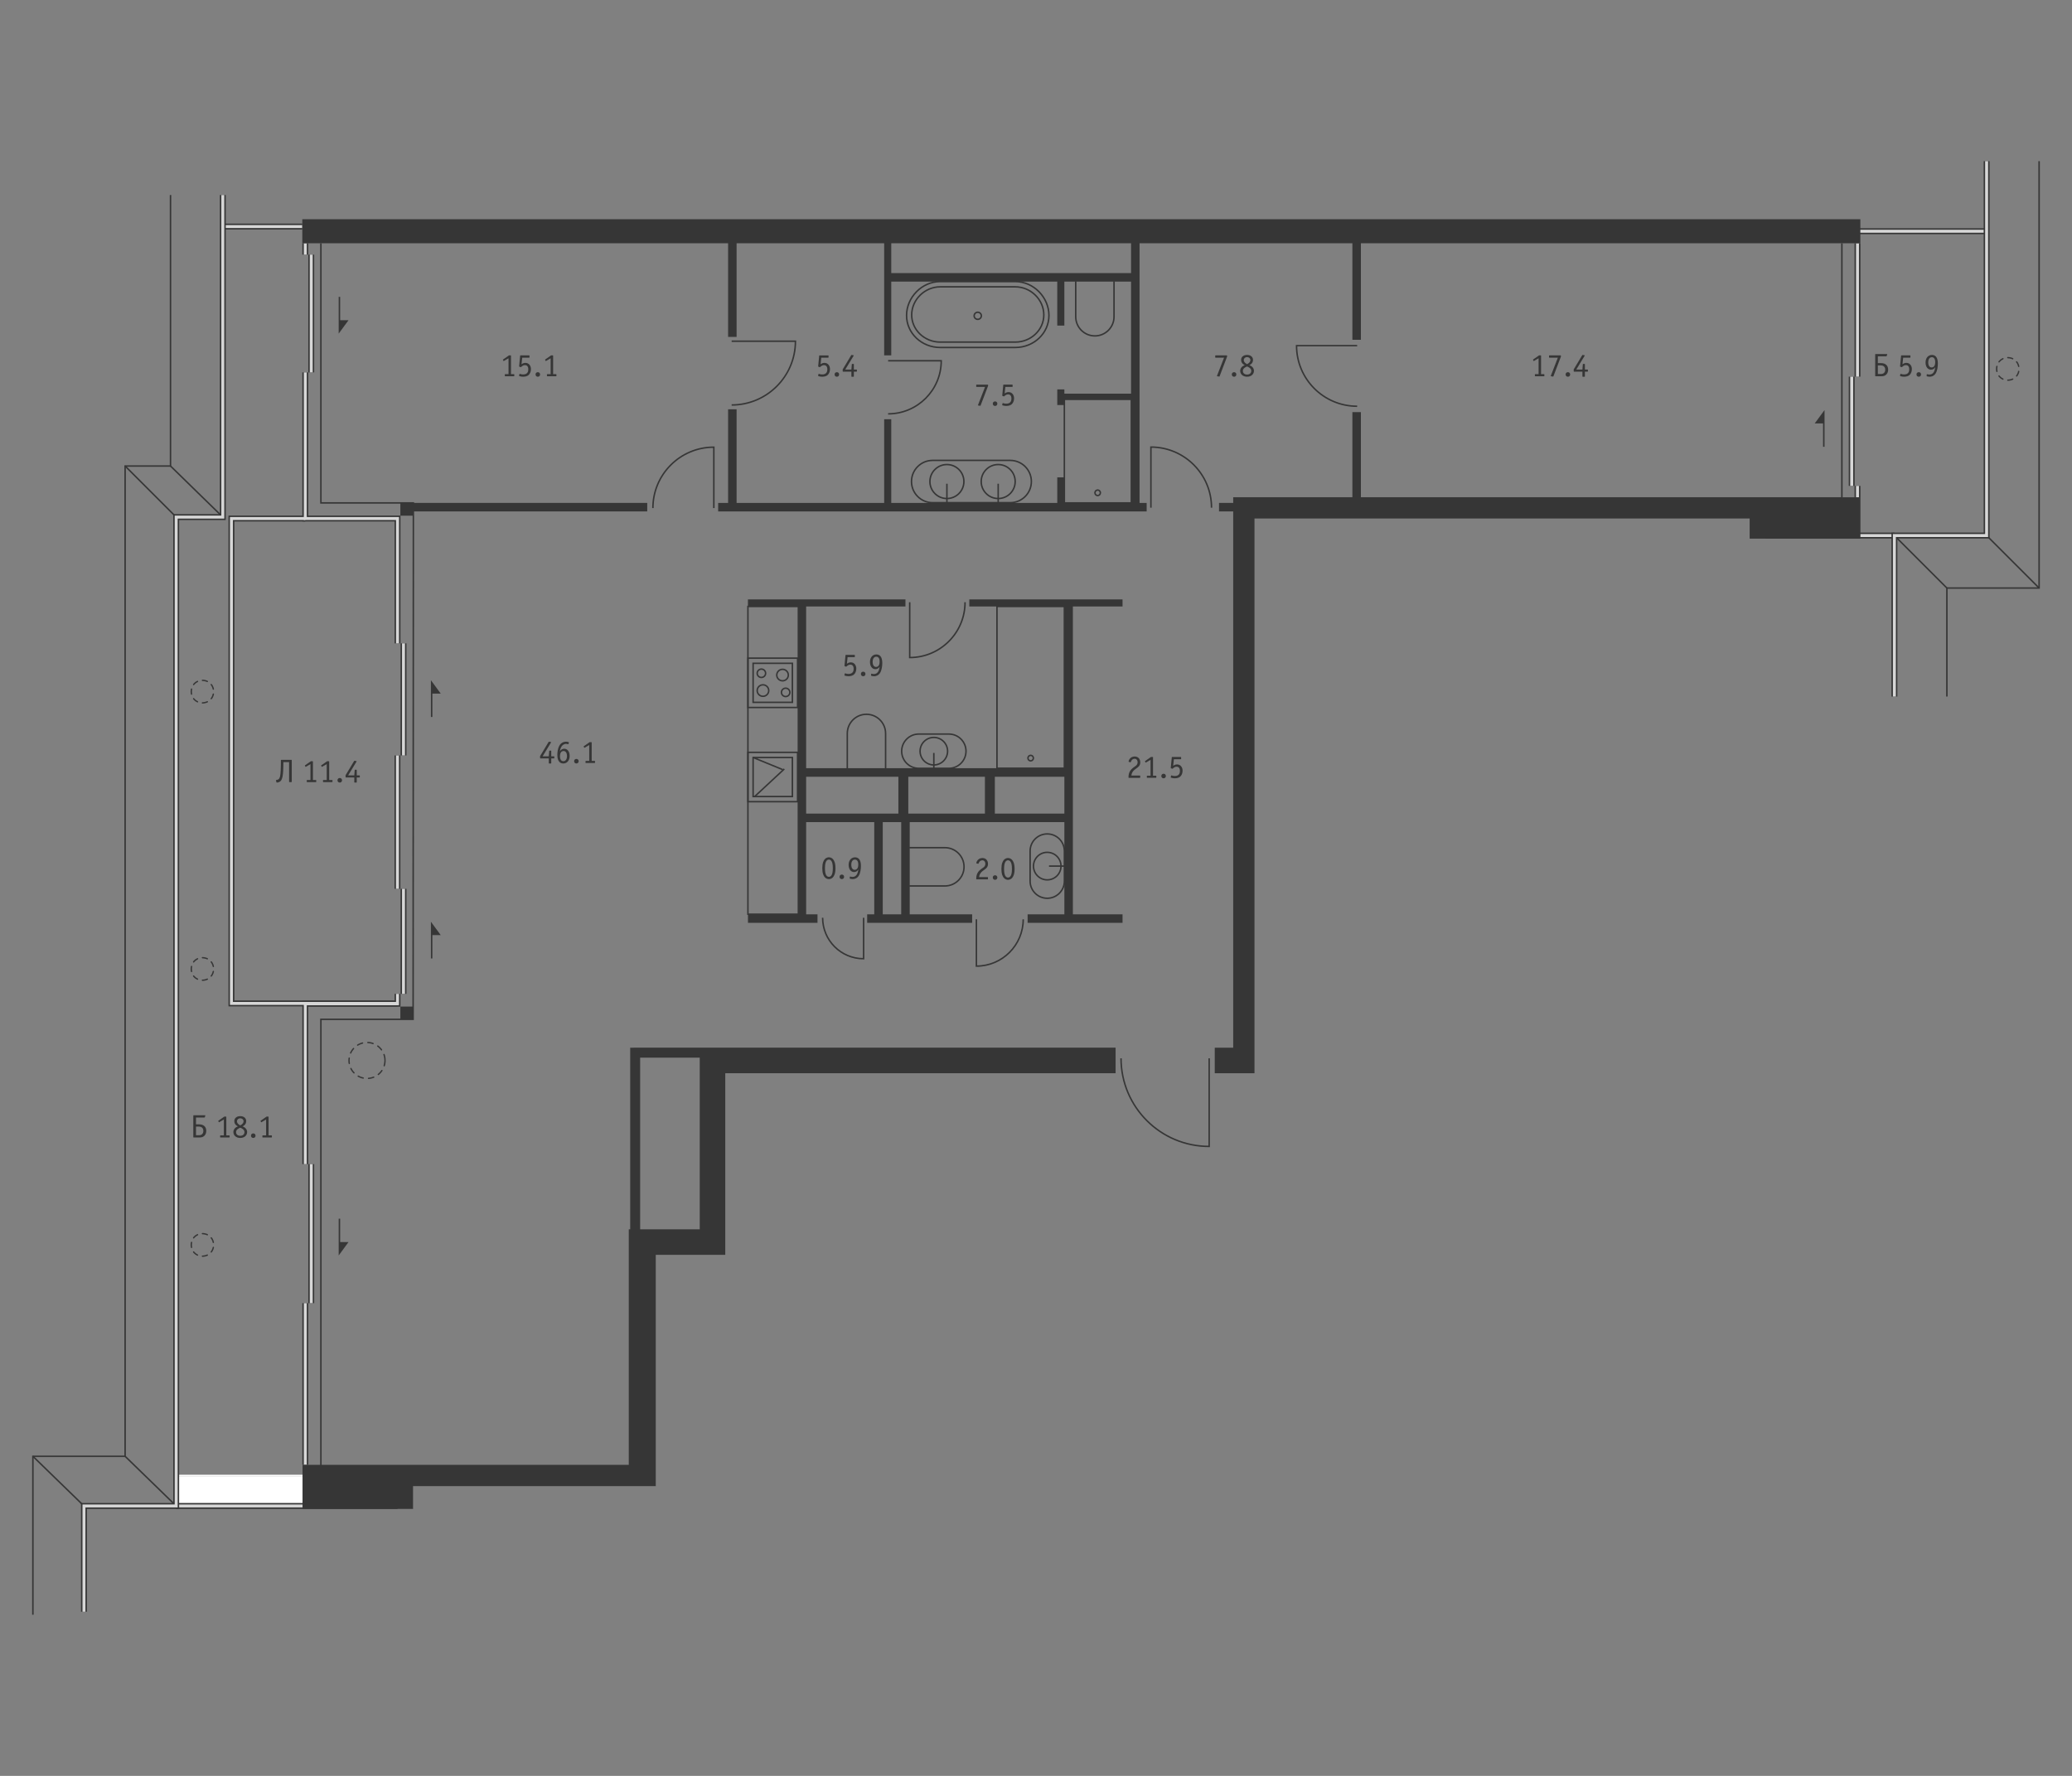 <?xml version="1.0" encoding="utf-8"?>
<!-- Generator: Adobe Illustrator 26.2.1, SVG Export Plug-In . SVG Version: 6.00 Build 0)  -->
<svg version="1.1" id="Слой_1" xmlns="http://www.w3.org/2000/svg" xmlns:xlink="http://www.w3.org/1999/xlink" x="0px" y="0px"
	 viewBox="0 0 630 540" style="enable-background:new 0 0 630 540;" xml:space="preserve">
<rect x="0" y="0" width="630" height="540" fill="#808080" stroke="none"/>
<style type="text/css">
	.st0{fill:#FFFFFF;}
	.st1{fill:none;stroke:#363636;stroke-width:0.449;stroke-miterlimit:10;}
	.st2{fill:none;stroke:#363636;stroke-width:1.798;stroke-miterlimit:10;}
	.st3{fill:none;stroke:#D7D7D7;stroke-width:0.899;stroke-miterlimit:10;}
	
		.st4{fill:none;stroke:#363636;stroke-width:0.407;stroke-linecap:round;stroke-miterlimit:10;stroke-dasharray:1.627,1.627;}
	
		.st5{fill:none;stroke:#363636;stroke-width:0.407;stroke-linecap:round;stroke-miterlimit:10;stroke-dasharray:1.537,1.537;}
	.st6{fill:none;stroke:#363636;stroke-width:0.449;stroke-miterlimit:10;}
	.st7{fill:#363636;}
</style>
<g id="Fiat_x5F_fill">
</g>
<g id="MOP">
</g>
<g id="Doors">
</g>
<g id="Furniture">
</g>
<g id="Windows">
</g>
<g id="Partitions">
</g>
<g id="Walls">
</g>
<g id="Pylons">
</g>
<g id="Facade">
</g>
<g id="Areas">
	<g>
		<rect x="92.825" y="448.453" class="st0" width="102.459" height="0.409"/>
		<rect x="53.571" y="448.862" class="st0" width="39.254" height="8.895"/>
		<polygon class="st0" points="53.571,448.862 92.825,448.862 92.825,448.453 195.284,448.453 
			195.284,448.431 53.571,448.431 		"/>
		<path class="st1" d="M367.653,321.8v26.801c-14.8,0-26.801-12.001-26.801-26.801"/>
		<path class="st1" d="M349.94,154.368l-0-18.426
			c10.176-0,18.427,8.251,18.427,18.426"/>
		<path class="st1" d="M412.647,105.101l-18.426-0c0,10.176,8.251,18.427,18.426,18.427"/>
		<path class="st1" d="M276.602,183.118l-0,16.825c9.291,0,16.825-7.534,16.825-16.825"/>
		<path class="st1" d="M296.878,279.536v14.236c7.862,0,14.236-6.375,14.236-14.236"/>
		<path class="st1" d="M262.581,279.066l0,12.458
			c-6.88,0-12.458-5.578-12.458-12.458"/>
		<path class="st1" d="M270.037,109.693l16.151-0c0,8.919-7.232,16.151-16.151,16.151"/>
		<path class="st1" d="M217.042,154.498l0-18.524c-10.229,0-18.524,8.294-18.524,18.524"/>
		<path class="st1" d="M222.461,103.745l19.398-0c0,10.712-8.686,19.398-19.398,19.398"/>
		<g>
			<ellipse class="st1" cx="318.417" cy="263.358" rx="4.185" ry="4.185"/>
			<path class="st1" d="M313.209,258.783c0-2.875,2.331-5.208,5.208-5.208
				c2.877,0,5.208,2.333,5.208,5.208v9.148c0,2.877-2.331,5.209-5.208,5.209
				c-2.877,0-5.208-2.333-5.208-5.209V258.783z"/>
			<line class="st1" x1="323.625" y1="263.357" x2="318.957" y2="263.357"/>
		</g>
		<g>
			<ellipse class="st1" cx="283.936" cy="228.415" rx="4.185" ry="4.185"/>
			<path class="st1" d="M288.511,223.207c2.875,0,5.208,2.331,5.208,5.208
				c0,2.877-2.333,5.208-5.208,5.208h-9.148c-2.877,0-5.209-2.331-5.209-5.208
				c0-2.877,2.333-5.208,5.209-5.208H288.511z"/>
			<line class="st1" x1="283.936" y1="233.623" x2="283.936" y2="228.955"/>
		</g>
		<path class="st1" d="M276.479,269.398h10.81c3.22,0,5.831-2.606,5.831-5.824
			c0-3.216-2.611-5.824-5.831-5.824h-10.81"/>
		<path class="st1" d="M269.268,233.839v-10.81c0-3.22-2.606-5.831-5.824-5.831
			c-3.216,0-5.824,2.611-5.824,5.831v10.809"/>
		<path class="st1" d="M338.724,85.498v10.81c0,3.22-2.606,5.831-5.824,5.831
			c-3.216,0-5.824-2.611-5.824-5.831V85.498"/>
		<g>
			<path class="st1" d="M293.078,146.422c0,2.855-2.314,5.168-5.168,5.168
				s-5.168-2.314-5.168-5.168c0-2.855,2.314-5.168,5.168-5.168
				S293.078,143.568,293.078,146.422z"/>
			<path class="st1" d="M283.571,139.992c-3.551,0-6.429,2.881-6.429,6.43
				c0,3.551,2.879,6.431,6.429,6.431h23.594c3.553,0,6.429-2.881,6.429-6.431
				c0-3.549-2.877-6.43-6.429-6.43H283.571z"/>
			<line class="st1" x1="287.91" y1="152.853" x2="287.91" y2="147.09"/>
			<path class="st1" d="M308.673,146.422c0,2.855-2.314,5.168-5.168,5.168
				s-5.168-2.314-5.168-5.168c0-2.855,2.314-5.168,5.168-5.168
				S308.673,143.568,308.673,146.422z"/>
			<line class="st1" x1="303.504" y1="152.853" x2="303.504" y2="147.09"/>
		</g>
		<g>
			<path class="st1" d="M297.289,94.947c0.608,0,1.099,0.484,1.099,1.079
				c0,0.595-0.491,1.077-1.099,1.077c-0.606,0-1.099-0.482-1.099-1.077
				C296.19,95.431,296.683,94.947,297.289,94.947z"/>
			<path class="st1" d="M285.895,85.616c-5.662,0-10.254,4.873-10.254,10.299
				s4.592,9.748,10.254,9.748l22.788-0c5.664,0,10.254-4.322,10.254-9.748
				s-4.59-10.299-10.254-10.299L285.895,85.616z"/>
			<path class="st1" d="M317.378,95.748c0,4.562-3.9,8.275-8.695,8.275l-22.788,0
				c-4.795,0-8.695-3.713-8.695-8.275c0-4.562,3.9-8.53,8.695-8.53
				l22.788-0C313.478,87.218,317.378,91.186,317.378,95.748z"/>
		</g>
		<g>
			<path class="st1" d="M313.378,229.676c-0.459,0-0.829,0.378-0.829,0.842
				c0,0.466,0.37,0.842,0.829,0.842c0.457,0,0.829-0.376,0.829-0.842
				C314.207,230.053,313.835,229.676,313.378,229.676z"/>
			<rect x="303.133" y="184.412" class="st1" width="20.491" height="49.18"/>
		</g>
		<g>
			<path class="st1" d="M333.749,149.004c-0.459,0-0.829,0.378-0.829,0.842
				c0,0.466,0.37,0.842,0.829,0.842c0.457,0,0.829-0.376,0.829-0.842
				C334.578,149.381,334.207,149.004,333.749,149.004z"/>
			<rect x="323.623" y="121.431" class="st1" width="20.373" height="31.491"/>
		</g>
		<g>
			<rect x="227.409" y="228.769" class="st1" width="15.099" height="15.003"/>
			<rect x="228.985" y="230.335" class="st1" width="11.945" height="11.87"/>
			<rect x="227.409" y="200.124" class="st1" width="15.099" height="15.003"/>
			<rect x="228.985" y="201.692" class="st1" width="11.945" height="11.87"/>
			<line class="st1" x1="237.997" y1="234.028" x2="228.985" y2="230.335"/>
			<line class="st1" x1="238.468" y1="233.821" x2="229.456" y2="242.206"/>
			<path class="st1" d="M231.982,211.73c0.971,0,1.758-0.78,1.758-1.745
				c0-0.964-0.787-1.748-1.758-1.748c-0.97,0-1.758,0.784-1.758,1.748
				C230.224,210.949,231.011,211.73,231.982,211.73z"/>
			<path class="st1" d="M231.506,205.996c0.709,0,1.282-0.57,1.282-1.274
				c0-0.702-0.573-1.272-1.282-1.272c-0.707,0-1.282,0.57-1.282,1.272
				C230.224,205.426,230.799,205.996,231.506,205.996z"/>
			<path class="st1" d="M237.935,203.523c-0.97,0-1.758,0.78-1.758,1.745
				c0,0.964,0.787,1.748,1.758,1.748c0.971,0,1.758-0.784,1.758-1.748
				C239.692,204.303,238.905,203.523,237.935,203.523z"/>
			<path class="st1" d="M238.881,209.255c-0.709,0-1.282,0.57-1.282,1.276
				c0,0.703,0.573,1.272,1.282,1.272c0.707,0,1.282-0.57,1.282-1.272
				C240.163,209.825,239.588,209.255,238.881,209.255z"/>
		</g>
		<path class="st1" d="M228.709,268.328"/>
		<polyline class="st1" points="243.15,277.985 227.409,277.985 227.409,184.412 243.6,184.412 
					"/>
		<polyline class="st2" points="92.825,157.67 70.371,157.67 70.371,305.115 120.845,305.115 		"/>
		<polyline class="st1" points="97.571,73.969 97.571,152.925 125.688,152.925 125.61,309.955 
			97.571,309.955 97.571,445.846 		"/>
		<line class="st1" x1="560.032" y1="73.969" x2="560.032" y2="151.213"/>
		<line class="st2" x1="564.777" y1="73.969" x2="564.777" y2="114.53"/>
		<line class="st2" x1="564.777" y1="70.312" x2="604.038" y2="70.312"/>
		<line class="st2" x1="564.777" y1="147.748" x2="564.777" y2="151.213"/>
		<line class="st2" x1="575.997" y1="162.847" x2="536.736" y2="162.847"/>
		<line class="st2" x1="92.825" y1="73.969" x2="92.825" y2="77.43"/>
		<polyline class="st2" points="92.825,113.236 92.825,157.67 120.866,157.67 120.866,195.631 		
			"/>
		<polyline class="st2" points="120.866,302.208 120.866,305.209 92.825,305.209 92.825,353.977 		
			"/>
		<line class="st2" x1="92.825" y1="396.254" x2="92.825" y2="445.414"/>
		<line class="st2" x1="53.571" y1="457.922" x2="120.866" y2="457.922"/>
		<line class="st3" x1="564.777" y1="73.969" x2="564.777" y2="114.53"/>
		<line class="st3" x1="564.777" y1="70.312" x2="604.038" y2="70.312"/>
		<line class="st3" x1="564.777" y1="147.748" x2="564.777" y2="151.213"/>
		<line class="st3" x1="575.997" y1="162.847" x2="536.736" y2="162.847"/>
		<line class="st2" x1="563.02" y1="114.53" x2="563.02" y2="147.748"/>
		<line class="st3" x1="563.02" y1="114.53" x2="563.02" y2="147.748"/>
		<line class="st3" x1="92.825" y1="73.969" x2="92.825" y2="77.43"/>
		<line class="st2" x1="94.633" y1="77.43" x2="94.633" y2="113.236"/>
		<line class="st3" x1="94.633" y1="77.43" x2="94.633" y2="113.236"/>
		<line class="st2" x1="122.687" y1="270.263" x2="122.687" y2="302.208"/>
		<line class="st3" x1="122.687" y1="270.263" x2="122.687" y2="302.208"/>
		<line class="st2" x1="122.687" y1="195.631" x2="122.687" y2="229.712"/>
		<line class="st3" x1="122.687" y1="195.631" x2="122.687" y2="229.712"/>
		<line class="st2" x1="94.633" y1="353.977" x2="94.633" y2="396.254"/>
		<line class="st3" x1="94.633" y1="353.977" x2="94.633" y2="396.254"/>
		<line class="st2" x1="67.748" y1="68.889" x2="91.917" y2="68.889"/>
		<line class="st3" x1="67.748" y1="68.889" x2="91.917" y2="68.889"/>
		<polyline class="st3" points="92.825,113.236 92.825,157.67 120.866,157.67 120.866,195.631 		
			"/>
		<polyline class="st3" points="120.866,302.208 120.866,305.209 92.825,305.209 92.825,353.977 		
			"/>
		<line class="st3" x1="92.825" y1="396.254" x2="92.825" y2="445.414"/>
		<line class="st3" x1="53.571" y1="457.922" x2="120.866" y2="457.922"/>
		<polyline class="st3" points="92.825,157.67 70.371,157.67 70.371,305.115 120.845,305.115 		"/>
		<line class="st2" x1="120.845" y1="270.263" x2="120.845" y2="229.712"/>
		<line class="st3" x1="120.845" y1="270.263" x2="120.845" y2="229.712"/>
		<circle class="st4" cx="111.592" cy="322.46" r="5.471"/>
		<g>
			<path class="st5" d="M61.552,298.068c4.534-0.14,4.533-6.721-0-6.86
				C57.018,291.348,57.019,297.929,61.552,298.068L61.552,298.068z"/>
		</g>
		<g>
			<path class="st5" d="M61.552,213.731c4.534-0.14,4.533-6.721-0-6.86
				C57.018,207.011,57.02,213.592,61.552,213.731L61.552,213.731z"/>
		</g>
		<g>
			<path class="st5" d="M61.552,381.973c4.534-0.14,4.533-6.721-0-6.86
				C57.018,375.253,57.019,381.833,61.552,381.973L61.552,381.973z"/>
		</g>
		<g>
			<path class="st5" d="M610.484,115.607c4.534-0.14,4.533-6.721-0-6.86
				C605.95,108.887,605.951,115.467,610.484,115.607L610.484,115.607z"/>
		</g>
		<polyline class="st6" points="51.846,59.301 51.846,141.706 38.041,141.706 38.041,442.823 
			10,442.823 10,490.995 		"/>
		<polyline class="st6" points="591.959,211.803 591.959,178.806 620,178.806 620,49.005 		"/>
		<polyline class="st2" points="25.53,490.085 25.53,457.922 53.571,457.922 53.571,157.236 
			67.748,157.236 67.748,59.301 		"/>
		<polyline class="st2" points="604.038,49.005 604.038,162.845 575.997,162.845 575.997,211.803 		
			"/>
		<path class="st6" d="M575.997,211.803"/>
		<path class="st6" d="M591.959,211.803"/>
		<line class="st6" x1="591.959" y1="178.806" x2="575.997" y2="162.845"/>
		<line class="st6" x1="620" y1="178.806" x2="604.038" y2="162.845"/>
		<line class="st6" x1="51.846" y1="141.706" x2="67.748" y2="157.236"/>
		<line class="st6" x1="38.041" y1="141.706" x2="53.571" y2="157.236"/>
		<line class="st6" x1="38.041" y1="442.823" x2="53.571" y2="457.922"/>
		<line class="st6" x1="10" y1="442.823" x2="25.53" y2="457.922"/>
		<polyline class="st3" points="25.53,490.085 25.53,457.922 53.571,457.922 53.571,157.236 
			67.748,157.236 67.748,59.301 		"/>
		<polyline class="st3" points="604.038,49.005 604.038,162.845 575.997,162.845 575.997,211.803 		
			"/>
		<g>
			<polygon class="st7" points="102.978,90.265 102.978,97.368 102.978,100 102.978,101.445 
				105.968,97.368 103.428,97.368 103.428,90.265 			"/>
			<polygon class="st7" points="131.02,206.831 131.02,208.276 131.02,210.908 131.02,218.011 
				131.469,218.011 131.469,210.908 134.009,210.908 			"/>
			<polygon class="st7" points="131.02,281.715 131.02,284.347 131.02,291.45 131.469,291.45 
				131.469,284.347 134.009,284.347 131.02,280.27 			"/>
			<polygon class="st7" points="103.428,377.681 103.428,370.578 102.978,370.578 102.978,377.681 
				102.978,380.313 102.978,381.758 105.968,377.681 			"/>
			<polygon class="st7" points="554.757,135.866 554.757,128.763 554.757,126.131 554.757,124.686 
				551.768,128.763 554.308,128.763 554.308,135.866 			"/>
			<polygon class="st7" points="196.793,152.924 123.89,152.924 123.89,152.925 121.728,152.925 
				121.728,156.807 125.61,156.807 125.61,155.512 196.793,155.512 			"/>
			<path class="st7" d="M294.721,184.412h28.904v49.183h-78.515v-49.183h30.198v-2.157h-47.899
				v2.157h15.113v93.614h-15.099v2.588h21.139v-2.588h-3.451v-28.037h20.707v28.037
				h-2.157v2.588h31.924v-2.588h-18.982v-28.037h47.023v28.037h-11.178v2.588h28.865
				v-2.588h-15.099v-93.614h15.099v-2.157h-46.591V184.412z M299.469,236.184v11.216
				h-23.296v-11.216H299.469z M245.11,236.184h28.044v11.216h-28.044V236.184z
				 M274.014,278.026h-5.608v-28.037h5.608V278.026z M302.489,247.4v-11.216h21.136
				v11.216H302.489z"/>
			<path class="st7" d="M221.383,102.451h2.587V73.969h44.867v34.095h2.155V85.625h50.475
				v13.375h2.157V85.625h20.277v34.082h-20.277v-1.294h-2.157v4.745h2.157v-1.726
				h20.277v31.491h-20.277v-7.764h-2.157v7.764h-18.115v0h-32.36v-25.451h-2.155
				v25.451h-44.867v-28.471h-2.587v28.471h-3.02v2.588h87.789v-0h42.494v-2.588
				h-2.157V73.969H411.199v29.345h2.588V73.969h151.862v-7.305H91.917v7.305h129.466
				v28.482H221.383z M343.901,83.038h-72.909v-9.069h72.909V83.038z"/>
			<polygon class="st7" points="560.032,151.194 413.787,151.194 413.787,125.315 411.199,125.315 
				411.199,151.194 381.432,151.194 377.981,151.194 374.961,151.194 374.961,152.923 
				370.647,152.923 370.647,155.512 374.961,155.512 374.961,318.578 369.352,318.578 
				369.352,326.343 374.961,326.343 381.432,326.343 381.432,318.578 381.432,157.665 
				531.988,157.665 531.988,163.781 565.672,163.781 565.672,151.213 560.032,151.213 			"/>
			<path class="st7" d="M214.696,318.561h-1.507h-0.436h-20.058v0.017h-1.081v55.223h-0.431
				v71.609H91.985V446.75v1.681v0.431v3.022v6.933h33.603v-6.933h65.596h1.296h6.906
				V448.862v-0.431v-66.865h21.134v-6.255v-1.51v-47.454h118.681v-7.786h-98.154H214.696z
				 M194.639,373.8v-52.203h18.115v3.698v1.048v47.457H194.639z"/>
			<rect x="121.728" y="306.072" class="st7" width="3.883" height="3.883"/>
			<path class="st7" d="M370.025,114.376c0.019,0.03,0.088,0.039,0.107,0.039l0.583,0.089
				c0.079,0.01,0.1-0.049,0.109-0.089l2.282-5.984v-0.247
				c0-0.059-0.011-0.118-0.119-0.118h-3.377c-0.109,0-0.118,0.06-0.118,0.118
				v0.455c0,0.059,0.009,0.118,0.118,0.118h2.568l-2.133,5.49
				C370.025,114.297,369.995,114.347,370.025,114.376z"/>
			<circle class="st7" cx="375.224" cy="113.863" r="0.692"/>
			<path class="st7" d="M377.083,112.767c0,0.908,0.732,1.788,2.094,1.788
				c1.362,0,2.092-0.879,2.092-1.788c0-0.76-0.532-1.441-1.401-1.728
				c0.344-0.147,1.115-0.592,1.115-1.609c0-0.81-0.613-1.501-1.806-1.501
				c-1.195,0-1.808,0.691-1.808,1.501c0,1.017,0.771,1.461,1.116,1.609
				C377.617,111.326,377.083,112.007,377.083,112.767z M378.17,109.489
				c0-0.493,0.395-0.899,1.008-0.899c0.613,0,1.008,0.405,1.008,0.899
				c0,0.336-0.198,0.839-0.969,1.224l-0.039,0.02l-0.04-0.02
				C378.368,110.328,378.17,109.825,378.17,109.489z M379.088,111.474l0.09-0.04
				l0.088,0.04c0.474,0.207,1.195,0.542,1.195,1.343
				c0,0.474-0.355,1.076-1.283,1.076s-1.283-0.602-1.283-1.076
				C377.894,112.016,378.614,111.681,379.088,111.474z"/>
			<path class="st7" d="M297.353,123.263c0.02,0.03,0.09,0.039,0.109,0.039l0.583,0.089
				c0.079,0.01,0.098-0.049,0.109-0.089l2.28-5.984v-0.247
				c0-0.059-0.01-0.118-0.118-0.118h-3.377c-0.109,0-0.118,0.06-0.118,0.118
				v0.455c0,0.059,0.01,0.118,0.118,0.118h2.567l-2.133,5.49
				C297.353,123.184,297.324,123.233,297.353,123.263z"/>
			<circle class="st7" cx="302.554" cy="122.75" r="0.691"/>
			<path class="st7" d="M305.963,122.75c-0.414,0-0.642-0.079-0.858-0.139
				c-0.099-0.029-0.129-0.049-0.178-0.049c-0.069,0-0.089,0.06-0.089,0.069
				l-0.109,0.444c-0.019,0.069-0.04,0.148,0.168,0.208
				c0.376,0.108,0.721,0.158,1.047,0.158c0.869,0,1.353-0.267,1.599-0.455
				c0.434-0.346,0.79-1.008,0.79-1.847c0-1.057-0.632-1.915-1.678-1.915
				c-0.534,0-0.889,0.217-1.057,0.335l-0.128,0.09l0.217-2.005h2.084
				c0.118,0,0.118-0.049,0.118-0.109v-0.464c0-0.059-0.01-0.118-0.118-0.118h-2.607
				c-0.109,0-0.109,0.03-0.118,0.128l-0.306,3.16c0,0.03,0,0.09,0.02,0.119
				c0.01,0.01,0.03,0.019,0.079,0.039l0.365,0.129
				c0.049,0.019,0.069,0.019,0.148-0.05c0.138-0.118,0.217-0.197,0.296-0.256
				c0.227-0.168,0.543-0.306,0.869-0.306c0.257,0,1.008,0.079,1.008,1.264
				C307.524,121.594,307.475,122.75,305.963,122.75z"/>
			<path class="st7" d="M249.993,113.864c-0.414,0-0.642-0.079-0.858-0.139
				c-0.099-0.029-0.129-0.049-0.178-0.049c-0.069,0-0.089,0.06-0.089,0.069
				l-0.109,0.444c-0.019,0.069-0.04,0.148,0.168,0.208
				c0.376,0.108,0.721,0.158,1.047,0.158c0.869,0,1.353-0.267,1.599-0.455
				c0.434-0.346,0.79-1.008,0.79-1.847c0-1.057-0.632-1.915-1.678-1.915
				c-0.534,0-0.889,0.217-1.057,0.335l-0.128,0.09l0.217-2.005h2.084
				c0.118,0,0.118-0.049,0.118-0.109v-0.464c0-0.059-0.01-0.118-0.118-0.118
				h-2.607c-0.109,0-0.109,0.03-0.118,0.128l-0.306,3.16
				c0,0.03,0,0.09,0.02,0.119c0.01,0.01,0.03,0.019,0.079,0.039l0.365,0.129
				c0.049,0.019,0.069,0.019,0.148-0.05c0.138-0.118,0.217-0.197,0.296-0.256
				c0.227-0.168,0.543-0.306,0.869-0.306c0.257,0,1.008,0.079,1.008,1.264
				C251.553,112.709,251.504,113.864,249.993,113.864z"/>
			<circle class="st7" cx="254.452" cy="113.864" r="0.691"/>
			<path class="st7" d="M259.58,108.107c0-0.069-0.079-0.079-0.118-0.089l-0.464-0.079
				c-0.079-0.01-0.109-0.039-0.177,0.069l-0.04,0.059l-2.557,4.256v0.573
				c0,0.108,0.059,0.118,0.118,0.118h2.528v1.422c0,0.06,0.01,0.119,0.118,0.119
				h0.523c0.049,0,0.109,0.01,0.109-0.139v-1.403h0.809
				c0.109,0,0.118-0.059,0.118-0.118v-0.405c0-0.059-0.01-0.118-0.118-0.118
				h-0.809v-1.599c0-0.06-0.01-0.118-0.118-0.118h-0.376
				c-0.079,0-0.118,0.019-0.128,0.128l-0.128,1.589h-1.866l2.537-4.177
				C259.56,108.167,259.58,108.137,259.58,108.107z"/>
			<path class="st7" d="M155.249,108.066h-0.504l-1.768,1.234
				c-0.029,0.02-0.069,0.05-0.069,0.079c0,0.011,0,0.02,0.03,0.069
				l0.148,0.276c0.01,0.02,0.02,0.049,0.059,0.049c0.011,0,0.04,0,0.109-0.039
				l1.363-0.79v4.828h-1.008c-0.108,0-0.118,0.059-0.118,0.118v0.405
				c0,0.109,0.06,0.118,0.118,0.118h2.646c0.06,0,0.118-0.01,0.118-0.118v-0.405
				c0-0.06-0.01-0.118-0.118-0.118h-0.888v-5.589
				C155.367,108.126,155.357,108.066,155.249,108.066z"/>
			<path class="st7" d="M159.066,113.862c-0.414,0-0.642-0.079-0.858-0.139
				c-0.099-0.029-0.129-0.049-0.178-0.049c-0.069,0-0.089,0.06-0.089,0.069
				l-0.109,0.444c-0.019,0.069-0.04,0.148,0.168,0.208
				c0.376,0.108,0.721,0.158,1.047,0.158c0.869,0,1.353-0.267,1.599-0.455
				c0.434-0.346,0.79-1.008,0.79-1.847c0-1.057-0.632-1.915-1.678-1.915
				c-0.534,0-0.889,0.217-1.057,0.335l-0.128,0.09l0.217-2.005h2.084
				c0.118,0,0.118-0.049,0.118-0.109v-0.464c0-0.059-0.01-0.118-0.118-0.118h-2.607
				c-0.109,0-0.109,0.03-0.118,0.128l-0.306,3.16c0,0.03,0,0.09,0.02,0.119
				c0.01,0.01,0.03,0.019,0.079,0.039l0.365,0.129
				c0.049,0.019,0.069,0.019,0.148-0.05c0.138-0.118,0.217-0.197,0.296-0.256
				c0.227-0.168,0.543-0.306,0.869-0.306c0.257,0,1.008,0.079,1.008,1.264
				C160.627,112.707,160.577,113.862,159.066,113.862z"/>
			<circle class="st7" cx="163.526" cy="113.862" r="0.691"/>
			<path class="st7" d="M168.061,108.066h-0.504l-1.768,1.234
				c-0.029,0.02-0.069,0.05-0.069,0.079c0,0.011,0,0.02,0.03,0.069
				l0.148,0.276c0.01,0.02,0.02,0.049,0.059,0.049c0.011,0,0.04,0,0.109-0.039
				l1.363-0.79v4.828h-1.008c-0.108,0-0.118,0.059-0.118,0.118v0.405
				c0,0.109,0.06,0.118,0.118,0.118h2.646c0.06,0,0.118-0.01,0.118-0.118v-0.405
				c0-0.06-0.01-0.118-0.118-0.118h-0.888v-5.589
				C168.18,108.126,168.169,108.066,168.061,108.066z"/>
			<path class="st7" d="M166.977,232.153h0.523c0.049,0,0.109,0.01,0.109-0.139v-1.403
				h0.809c0.109,0,0.118-0.059,0.118-0.118v-0.406
				c0-0.059-0.01-0.118-0.118-0.118h-0.809v-1.599
				c0-0.06-0.01-0.118-0.118-0.118h-0.376c-0.079,0-0.118,0.019-0.128,0.128
				l-0.128,1.589h-1.866l2.537-4.177c0.019-0.029,0.039-0.059,0.039-0.089
				c0-0.069-0.079-0.079-0.118-0.089l-0.464-0.079
				c-0.079-0.01-0.109-0.039-0.177,0.069l-0.04,0.059l-2.557,4.256v0.573
				c0,0.108,0.059,0.118,0.118,0.118h2.528v1.422
				C166.859,232.093,166.869,232.153,166.977,232.153z"/>
			<path class="st7" d="M171.081,226.603c0.257-0.227,0.642-0.415,1.017-0.415
				c0.257,0,0.474,0.069,0.573,0.099c0.03,0.01,0.049,0.01,0.068,0.01
				c0.06,0,0.079-0.03,0.099-0.079l0.148-0.375
				c0.039-0.099-0.02-0.148-0.148-0.197c-0.197-0.069-0.504-0.118-0.731-0.118
				c-0.266,0-1.422,0.029-2.092,1.303c-0.415,0.779-0.553,1.885-0.553,2.695
				c0,1.984,0.829,2.627,1.826,2.627c1.056,0,1.915-0.85,1.915-2.291
				c0-1.254-0.622-2.192-1.659-2.192c-0.563,0-1.046,0.316-1.274,0.76
				l-0.019-0.019l0.019-0.099C170.35,227.897,170.469,227.147,171.081,226.603z
				 M171.358,228.361c0.513,0,1.037,0.414,1.037,1.539
				c0,0.998-0.455,1.561-1.096,1.561c-0.613,0-1.027-0.474-1.027-1.51
				C170.271,228.598,170.933,228.361,171.358,228.361z"/>
			<circle class="st7" cx="175.254" cy="231.461" r="0.691"/>
			<path class="st7" d="M178.15,231.373c-0.108,0-0.118,0.059-0.118,0.118v0.405
				c0,0.109,0.06,0.118,0.118,0.118h2.646c0.06,0,0.118-0.01,0.118-0.118v-0.405
				c0-0.06-0.01-0.118-0.118-0.118h-0.888v-5.589
				c0-0.059-0.011-0.118-0.118-0.118h-0.504l-1.768,1.234
				c-0.029,0.02-0.069,0.05-0.069,0.079c0,0.011,0,0.02,0.03,0.069l0.148,0.276
				c0.01,0.02,0.02,0.049,0.059,0.049c0.011,0,0.04,0,0.109-0.039l1.363-0.79
				v4.828H178.15z"/>
			<path class="st7" d="M254.031,264.005c0-3.131-1.54-3.318-2.005-3.318
				c-0.463,0-2.004,0.187-2.004,3.318c0,3.11,1.53,3.308,2.004,3.308
				S254.031,267.115,254.031,264.005z M250.832,264.005
				c0-0.85,0.079-2.627,1.195-2.627c1.116,0,1.195,1.777,1.195,2.627
				c0,0.839-0.069,2.616-1.195,2.616C250.901,266.622,250.832,264.844,250.832,264.005z
				"/>
			<circle class="st7" cx="255.963" cy="266.622" r="0.691"/>
			<path class="st7" d="M260.429,266.049c-0.276,0.365-0.671,0.602-1.224,0.602
				c-0.276,0-0.474-0.06-0.543-0.079c-0.098-0.03-0.138-0.039-0.177-0.039
				c-0.079,0-0.09,0.069-0.09,0.089l-0.039,0.395
				c-0.02,0.158,0.049,0.158,0.147,0.188c0.09,0.019,0.385,0.109,0.771,0.109
				c0.513,0,1.253-0.178,1.777-0.929c0.582-0.829,0.721-2.261,0.721-3.081
				c0-1.984-0.829-2.616-1.807-2.616c-1.076,0-1.935,0.859-1.935,2.291
				c0,1.254,0.622,2.192,1.659,2.192c0.563,0,1.047-0.316,1.274-0.76l0.019,0.019
				l-0.019,0.099C260.873,264.953,260.785,265.585,260.429,266.049z M259.876,264.489
				c-0.523,0-1.037-0.425-1.037-1.55c0-0.997,0.454-1.561,1.096-1.561
				c0.612,0,1.027,0.474,1.027,1.501C260.963,264.252,260.301,264.489,259.876,264.489z"/>
			<path class="st7" d="M298.835,263.896c-0.188,0.128-0.346,0.226-0.613,0.434
				c-0.621,0.494-1.392,1.254-1.392,2.854v0.089c0,0.059,0.011,0.118,0.118,0.118
				h3.327c0.06,0,0.119-0.01,0.119-0.118v-0.454c0-0.06-0.011-0.119-0.119-0.119
				h-2.577c0.099-0.77,0.405-1.283,0.948-1.738
				c0.237-0.197,0.474-0.365,0.573-0.434c0.572-0.405,1.185-0.82,1.185-1.837
				c0-1.076-0.671-1.787-1.679-1.787c-0.858,0-1.471,0.464-1.738,1.066
				c-0.049,0.118-0.138,0.365-0.138,0.463c0,0.069,0.029,0.079,0.079,0.09
				l0.464,0.138c0.108,0.03,0.147-0.108,0.197-0.227
				c0.09-0.207,0.198-0.424,0.395-0.592c0.168-0.139,0.425-0.247,0.692-0.247
				c0.523,0,0.918,0.395,0.918,1.057C299.595,263.381,299.161,263.678,298.835,263.896
				z"/>
			<circle class="st7" cx="302.554" cy="266.837" r="0.691"/>
			<path class="st7" d="M308.491,264.221c0-3.131-1.54-3.318-2.005-3.318
				c-0.463,0-2.004,0.187-2.004,3.318c0,3.11,1.53,3.308,2.004,3.308
				C306.961,267.529,308.491,267.331,308.491,264.221z M305.292,264.221
				c0-0.85,0.079-2.627,1.195-2.627c1.116,0,1.195,1.777,1.195,2.627
				c0,0.839-0.069,2.616-1.195,2.616C305.361,266.837,305.292,265.06,305.292,264.221
				z"/>
			<path class="st7" d="M257.994,204.931c-0.414,0-0.642-0.079-0.858-0.139
				c-0.099-0.029-0.129-0.049-0.178-0.049c-0.069,0-0.089,0.06-0.089,0.069
				l-0.109,0.444c-0.019,0.069-0.039,0.148,0.168,0.208
				c0.376,0.108,0.721,0.158,1.047,0.158c0.869,0,1.353-0.267,1.599-0.455
				c0.434-0.346,0.79-1.008,0.79-1.847c0-1.057-0.632-1.915-1.678-1.915
				c-0.534,0-0.889,0.217-1.057,0.335l-0.128,0.09l0.217-2.005h2.084
				c0.118,0,0.118-0.049,0.118-0.109v-0.464c0-0.059-0.01-0.118-0.118-0.118h-2.607
				c-0.109,0-0.109,0.03-0.118,0.128l-0.306,3.16c0,0.03,0,0.09,0.02,0.119
				c0.01,0.01,0.03,0.019,0.079,0.039l0.365,0.129
				c0.049,0.019,0.069,0.019,0.148-0.05c0.138-0.118,0.217-0.197,0.296-0.256
				c0.227-0.168,0.543-0.306,0.869-0.306c0.257,0,1.008,0.079,1.008,1.264
				C259.555,203.776,259.506,204.931,257.994,204.931z"/>
			<circle class="st7" cx="262.454" cy="204.931" r="0.691"/>
			<path class="st7" d="M266.92,204.359c-0.276,0.365-0.671,0.602-1.224,0.602
				c-0.276,0-0.474-0.06-0.543-0.079c-0.098-0.03-0.138-0.04-0.177-0.04
				c-0.079,0-0.09,0.069-0.09,0.089l-0.039,0.395
				c-0.02,0.158,0.049,0.158,0.147,0.188c0.09,0.019,0.385,0.109,0.771,0.109
				c0.513,0,1.253-0.178,1.777-0.929c0.582-0.829,0.721-2.261,0.721-3.081
				c0-1.984-0.829-2.616-1.807-2.616c-1.076,0-1.935,0.859-1.935,2.291
				c0,1.254,0.622,2.192,1.659,2.192c0.563,0,1.047-0.316,1.274-0.76l0.019,0.019
				l-0.019,0.099C267.365,203.262,267.276,203.894,266.92,204.359z M266.368,202.798
				c-0.523,0-1.037-0.425-1.037-1.55c0-0.997,0.454-1.561,1.096-1.561
				c0.612,0,1.027,0.474,1.027,1.501C267.454,202.561,266.792,202.798,266.368,202.798
				z"/>
			<path class="st7" d="M345.516,233.657c0.572-0.405,1.185-0.82,1.185-1.837
				c0-1.076-0.671-1.787-1.679-1.787c-0.858,0-1.471,0.464-1.738,1.066
				c-0.049,0.118-0.138,0.365-0.138,0.463c0,0.069,0.029,0.079,0.079,0.09
				l0.464,0.138c0.108,0.03,0.147-0.108,0.197-0.227
				c0.09-0.207,0.198-0.424,0.395-0.592c0.169-0.139,0.425-0.248,0.692-0.248
				c0.523,0,0.918,0.395,0.918,1.057c0,0.73-0.434,1.027-0.76,1.245
				c-0.188,0.128-0.346,0.226-0.613,0.434c-0.621,0.494-1.392,1.254-1.392,2.854
				v0.089c0,0.059,0.011,0.118,0.118,0.118h3.327c0.06,0,0.119-0.01,0.119-0.118
				v-0.454c0-0.06-0.011-0.119-0.119-0.119h-2.577
				c0.099-0.77,0.405-1.283,0.948-1.738
				C345.18,233.894,345.417,233.726,345.516,233.657z"/>
			<path class="st7" d="M351.466,235.879h-0.888v-5.589c0-0.059-0.011-0.118-0.118-0.118
				h-0.504l-1.768,1.234c-0.029,0.02-0.069,0.05-0.069,0.079
				c0,0.011,0,0.02,0.03,0.069l0.148,0.276c0.01,0.02,0.02,0.049,0.059,0.049
				c0.011,0,0.04,0,0.109-0.039l1.363-0.79v4.828h-1.008
				c-0.108,0-0.118,0.059-0.118,0.118v0.405c0,0.109,0.06,0.118,0.118,0.118
				h2.646c0.06,0,0.118-0.01,0.118-0.118v-0.405
				C351.585,235.938,351.575,235.879,351.466,235.879z"/>
			<circle class="st7" cx="353.793" cy="235.968" r="0.691"/>
			<path class="st7" d="M357.894,232.443c-0.534,0-0.889,0.217-1.057,0.335l-0.128,0.09
				l0.217-2.005h2.084c0.118,0,0.118-0.049,0.118-0.109v-0.464
				c0-0.059-0.01-0.118-0.118-0.118h-2.607c-0.109,0-0.109,0.03-0.118,0.128
				l-0.306,3.16c0,0.03,0,0.09,0.02,0.119c0.01,0.01,0.03,0.019,0.079,0.039
				l0.365,0.129c0.049,0.019,0.069,0.019,0.148-0.05
				c0.138-0.118,0.217-0.197,0.296-0.256c0.227-0.168,0.543-0.306,0.869-0.306
				c0.257,0,1.008,0.079,1.008,1.264c0,0.415-0.049,1.57-1.561,1.57
				c-0.414,0-0.642-0.079-0.858-0.139c-0.099-0.029-0.129-0.049-0.178-0.049
				c-0.069,0-0.089,0.06-0.089,0.069l-0.109,0.444
				c-0.019,0.069-0.04,0.148,0.168,0.208c0.376,0.108,0.721,0.158,1.047,0.158
				c0.869,0,1.353-0.267,1.599-0.455c0.434-0.346,0.79-1.008,0.79-1.847
				C359.573,233.301,358.941,232.443,357.894,232.443z"/>
			<path class="st7" d="M466.806,113.773c-0.108,0-0.118,0.059-0.118,0.118v0.405
				c0,0.109,0.06,0.118,0.118,0.118h2.646c0.06,0,0.118-0.01,0.118-0.118
				v-0.405c0-0.06-0.01-0.118-0.118-0.118h-0.888v-5.589
				c0-0.059-0.011-0.118-0.118-0.118h-0.504l-1.768,1.234
				c-0.029,0.02-0.069,0.05-0.069,0.079c0,0.011,0,0.02,0.03,0.069
				l0.148,0.276c0.01,0.02,0.02,0.049,0.059,0.049c0.011,0,0.04,0,0.109-0.039
				l1.363-0.79v4.828H466.806z"/>
			<path class="st7" d="M471.522,114.376c0.02,0.03,0.09,0.039,0.109,0.039l0.583,0.089
				c0.079,0.01,0.098-0.049,0.109-0.089l2.28-5.984v-0.247
				c0-0.059-0.01-0.118-0.118-0.118h-3.377c-0.109,0-0.118,0.06-0.118,0.118
				v0.455c0,0.059,0.01,0.118,0.118,0.118h2.567l-2.133,5.49
				C471.522,114.297,471.493,114.346,471.522,114.376z"/>
			<circle class="st7" cx="476.723" cy="113.862" r="0.691"/>
			<path class="st7" d="M481.258,114.554h0.523c0.049,0,0.109,0.01,0.109-0.139v-1.403
				h0.809c0.109,0,0.118-0.059,0.118-0.118v-0.405
				c0-0.059-0.01-0.118-0.118-0.118h-0.809v-1.599
				c0-0.06-0.01-0.118-0.118-0.118h-0.376c-0.079,0-0.118,0.019-0.128,0.128
				l-0.128,1.589h-1.866l2.537-4.177c0.019-0.029,0.039-0.059,0.039-0.089
				c0-0.069-0.079-0.079-0.118-0.089l-0.464-0.079
				c-0.079-0.01-0.109-0.039-0.177,0.069l-0.04,0.059l-2.557,4.256v0.573
				c0,0.108,0.059,0.118,0.118,0.118h2.528v1.422
				C481.14,114.494,481.15,114.554,481.258,114.554z"/>
			<path class="st7" d="M571.938,110.416h-0.967v-2.074h2.538c0.109,0,0.137-0.049,0.158-0.118
				l0.147-0.454c0.01-0.03,0.04-0.118-0.118-0.118h-3.418
				c-0.109,0-0.118,0.059-0.118,0.118v6.526c0,0.059,0.009,0.118,0.118,0.118h1.443
				c0.513,0,0.987,0,1.441-0.247c0.504-0.276,0.937-0.869,0.937-1.788
				C574.101,111.216,573.341,110.416,571.938,110.416z M571.93,113.723h-0.958v-2.616
				h0.909c0.207,0,1.332,0.03,1.332,1.303
				C573.213,113.22,572.728,113.723,571.93,113.723z"/>
			<path class="st7" d="M579.639,110.337c-0.534,0-0.888,0.217-1.057,0.335l-0.128,0.09
				l0.218-2.005h2.084c0.118,0,0.118-0.049,0.118-0.109v-0.464
				c0-0.059-0.009-0.118-0.118-0.118h-2.607c-0.109,0-0.109,0.03-0.119,0.128
				l-0.305,3.16c0,0.03,0,0.09,0.019,0.119c0.01,0.01,0.03,0.019,0.079,0.039
				l0.365,0.129c0.049,0.019,0.07,0.019,0.149-0.05
				c0.137-0.118,0.216-0.197,0.295-0.256c0.228-0.168,0.544-0.306,0.869-0.306
				c0.258,0,1.008,0.079,1.008,1.264c0,0.415-0.049,1.57-1.561,1.57
				c-0.414,0-0.641-0.079-0.858-0.139c-0.098-0.029-0.128-0.049-0.177-0.049
				c-0.07,0-0.09,0.06-0.09,0.069l-0.109,0.444
				c-0.019,0.069-0.039,0.148,0.169,0.208c0.376,0.108,0.721,0.158,1.046,0.158
				c0.869,0,1.353-0.267,1.599-0.455c0.435-0.346,0.79-1.008,0.79-1.847
				C581.317,111.196,580.685,110.337,579.639,110.337z"/>
			<circle class="st7" cx="583.408" cy="113.862" r="0.692"/>
			<path class="st7" d="M587.41,107.928c-1.076,0-1.936,0.859-1.936,2.291
				c0,1.254,0.623,2.192,1.659,2.192c0.563,0,1.048-0.316,1.274-0.76l0.019,0.019
				l-0.019,0.099c-0.09,0.425-0.177,1.057-0.534,1.521
				c-0.276,0.365-0.671,0.602-1.224,0.602c-0.277,0-0.474-0.06-0.544-0.079
				c-0.098-0.03-0.137-0.039-0.177-0.039c-0.079,0-0.088,0.069-0.088,0.089
				l-0.04,0.395c-0.019,0.158,0.049,0.158,0.147,0.188
				c0.09,0.019,0.386,0.109,0.771,0.109c0.514,0,1.255-0.178,1.778-0.929
				c0.583-0.829,0.72-2.261,0.72-3.081
				C589.216,108.56,588.388,107.928,587.41,107.928z M587.321,111.729
				c-0.523,0-1.036-0.425-1.036-1.55c0-0.997,0.453-1.561,1.095-1.561
				c0.613,0,1.027,0.474,1.027,1.501C588.407,111.492,587.745,111.729,587.321,111.729
				z"/>
			<path class="st7" d="M60.555,341.885h-0.968v-2.074h2.538
				c0.109,0,0.138-0.049,0.158-0.118l0.147-0.454
				c0.011-0.03,0.04-0.118-0.118-0.118h-3.417c-0.109,0-0.118,0.059-0.118,0.118
				v6.526c0,0.059,0.01,0.118,0.118,0.118h1.442c0.513,0,0.987,0,1.441-0.247
				c0.504-0.276,0.938-0.869,0.938-1.788
				C62.718,342.685,61.957,341.885,60.555,341.885z M60.546,345.192h-0.958v-2.616
				h0.909c0.207,0,1.332,0.03,1.332,1.303
				C61.829,344.689,61.345,345.192,60.546,345.192z"/>
			<path class="st7" d="M69.697,345.242H68.809v-5.589c0-0.059-0.01-0.118-0.118-0.118
				H68.187l-1.768,1.234c-0.03,0.02-0.068,0.05-0.068,0.079
				c0,0.011,0,0.02,0.029,0.069l0.148,0.276c0.01,0.02,0.019,0.049,0.06,0.049
				c0.01,0,0.039,0,0.108-0.039l1.363-0.79v4.828h-1.008
				c-0.109,0-0.118,0.059-0.118,0.118v0.405c0,0.109,0.06,0.118,0.118,0.118h2.646
				c0.06,0,0.118-0.01,0.118-0.118v-0.405
				C69.816,345.301,69.806,345.242,69.697,345.242z"/>
			<path class="st7" d="M73.743,342.506c0.345-0.147,1.116-0.592,1.116-1.609
				c0-0.81-0.613-1.501-1.807-1.501c-1.195,0-1.807,0.691-1.807,1.501
				c0,1.017,0.771,1.461,1.116,1.609c-0.869,0.287-1.402,0.968-1.402,1.728
				c0,0.908,0.731,1.788,2.093,1.788c1.362,0,2.093-0.879,2.093-1.788
				C75.144,343.474,74.612,342.793,73.743,342.506z M72.043,340.956
				c0-0.493,0.395-0.899,1.008-0.899s1.008,0.405,1.008,0.899
				c0,0.336-0.198,0.839-0.968,1.224l-0.039,0.02l-0.039-0.02
				C72.242,341.795,72.043,341.292,72.043,340.956z M73.051,345.361
				c-0.929,0-1.283-0.602-1.283-1.076c0-0.8,0.721-1.136,1.195-1.343
				l0.089-0.04l0.089,0.04c0.474,0.207,1.195,0.542,1.195,1.343
				C74.334,344.758,73.98,345.361,73.051,345.361z"/>
			<circle class="st7" cx="77.007" cy="345.331" r="0.691"/>
			<path class="st7" d="M82.549,345.242h-0.888v-5.589c0-0.059-0.011-0.118-0.118-0.118
				h-0.504l-1.768,1.234c-0.029,0.02-0.069,0.05-0.069,0.079
				c0,0.011,0,0.02,0.03,0.069l0.148,0.276c0.01,0.02,0.02,0.049,0.059,0.049
				c0.011,0,0.04,0,0.109-0.039l1.363-0.79v4.828h-1.008
				c-0.108,0-0.118,0.059-0.118,0.118v0.405c0,0.109,0.06,0.118,0.118,0.118h2.646
				c0.06,0,0.118-0.01,0.118-0.118v-0.405
				C82.668,345.301,82.658,345.242,82.549,345.242z"/>
			<path class="st7" d="M88.591,231.054h-3.061c-0.109,0-0.119,0.06-0.119,0.119
				l-0.009,1.362c-0.011,0.82-0.04,2.686-0.256,3.584
				c-0.209,0.848-0.613,0.987-1.008,1.027l-0.109,0.009
				c-0.09,0.011-0.128,0.079-0.098,0.198l0.118,0.513
				c0.019,0.079,0.098,0.09,0.158,0.09c0.177,0,0.405-0.049,0.583-0.119
				c0.542-0.207,0.879-0.611,1.095-1.589c0.07-0.307,0.228-1.176,0.258-3.081
				l0.019-1.422h1.738v5.954c0,0.109,0.06,0.118,0.118,0.118h0.574
				c0.109,0,0.118-0.06,0.118-0.118v-6.526
				C88.709,231.114,88.7,231.054,88.591,231.054z"/>
			<path class="st7" d="M93.389,237.177c-0.109,0-0.118,0.058-0.118,0.118v0.405
				c0,0.109,0.06,0.118,0.118,0.118h2.647c0.06,0,0.118-0.009,0.118-0.118
				v-0.405c0-0.06-0.009-0.118-0.118-0.118H95.148v-5.589
				c0-0.06-0.011-0.119-0.119-0.119h-0.504l-1.768,1.234
				c-0.03,0.021-0.068,0.051-0.068,0.079c0,0.011,0,0.021,0.03,0.07
				l0.147,0.276c0.011,0.021,0.019,0.049,0.06,0.049c0.011,0,0.039,0,0.109-0.039
				l1.362-0.79v4.829H93.389z"/>
			<path class="st7" d="M98.332,237.177c-0.109,0-0.118,0.058-0.118,0.118v0.405
				c0,0.109,0.06,0.118,0.118,0.118h2.647c0.06,0,0.118-0.009,0.118-0.118
				v-0.405c0-0.06-0.009-0.118-0.118-0.118h-0.888v-5.589
				c0-0.06-0.011-0.119-0.119-0.119h-0.504l-1.768,1.234
				c-0.03,0.021-0.068,0.051-0.068,0.079c0,0.011,0,0.021,0.03,0.07
				l0.147,0.276c0.011,0.021,0.019,0.049,0.06,0.049c0.011,0,0.039,0,0.109-0.039
				l1.362-0.79v4.829H98.332z"/>
			<circle class="st7" cx="103.305" cy="237.265" r="0.692"/>
			<path class="st7" d="M107.841,237.956h0.523c0.049,0,0.109,0.011,0.109-0.139v-1.403
				h0.809c0.109,0,0.119-0.058,0.119-0.118v-0.405c0-0.058-0.011-0.118-0.119-0.118
				h-0.809v-1.599c0-0.06-0.011-0.119-0.118-0.119h-0.376
				c-0.079,0-0.119,0.019-0.128,0.128l-0.128,1.59h-1.868l2.538-4.178
				c0.019-0.028,0.04-0.058,0.04-0.088c0-0.07-0.079-0.079-0.119-0.09
				l-0.463-0.079c-0.079-0.009-0.109-0.039-0.179,0.07l-0.039,0.058l-2.558,4.257
				v0.572c0,0.109,0.06,0.118,0.119,0.118h2.528v1.422
				C107.723,237.897,107.732,237.956,107.841,237.956z"/>
		</g>
	</g>
</g>
</svg>
